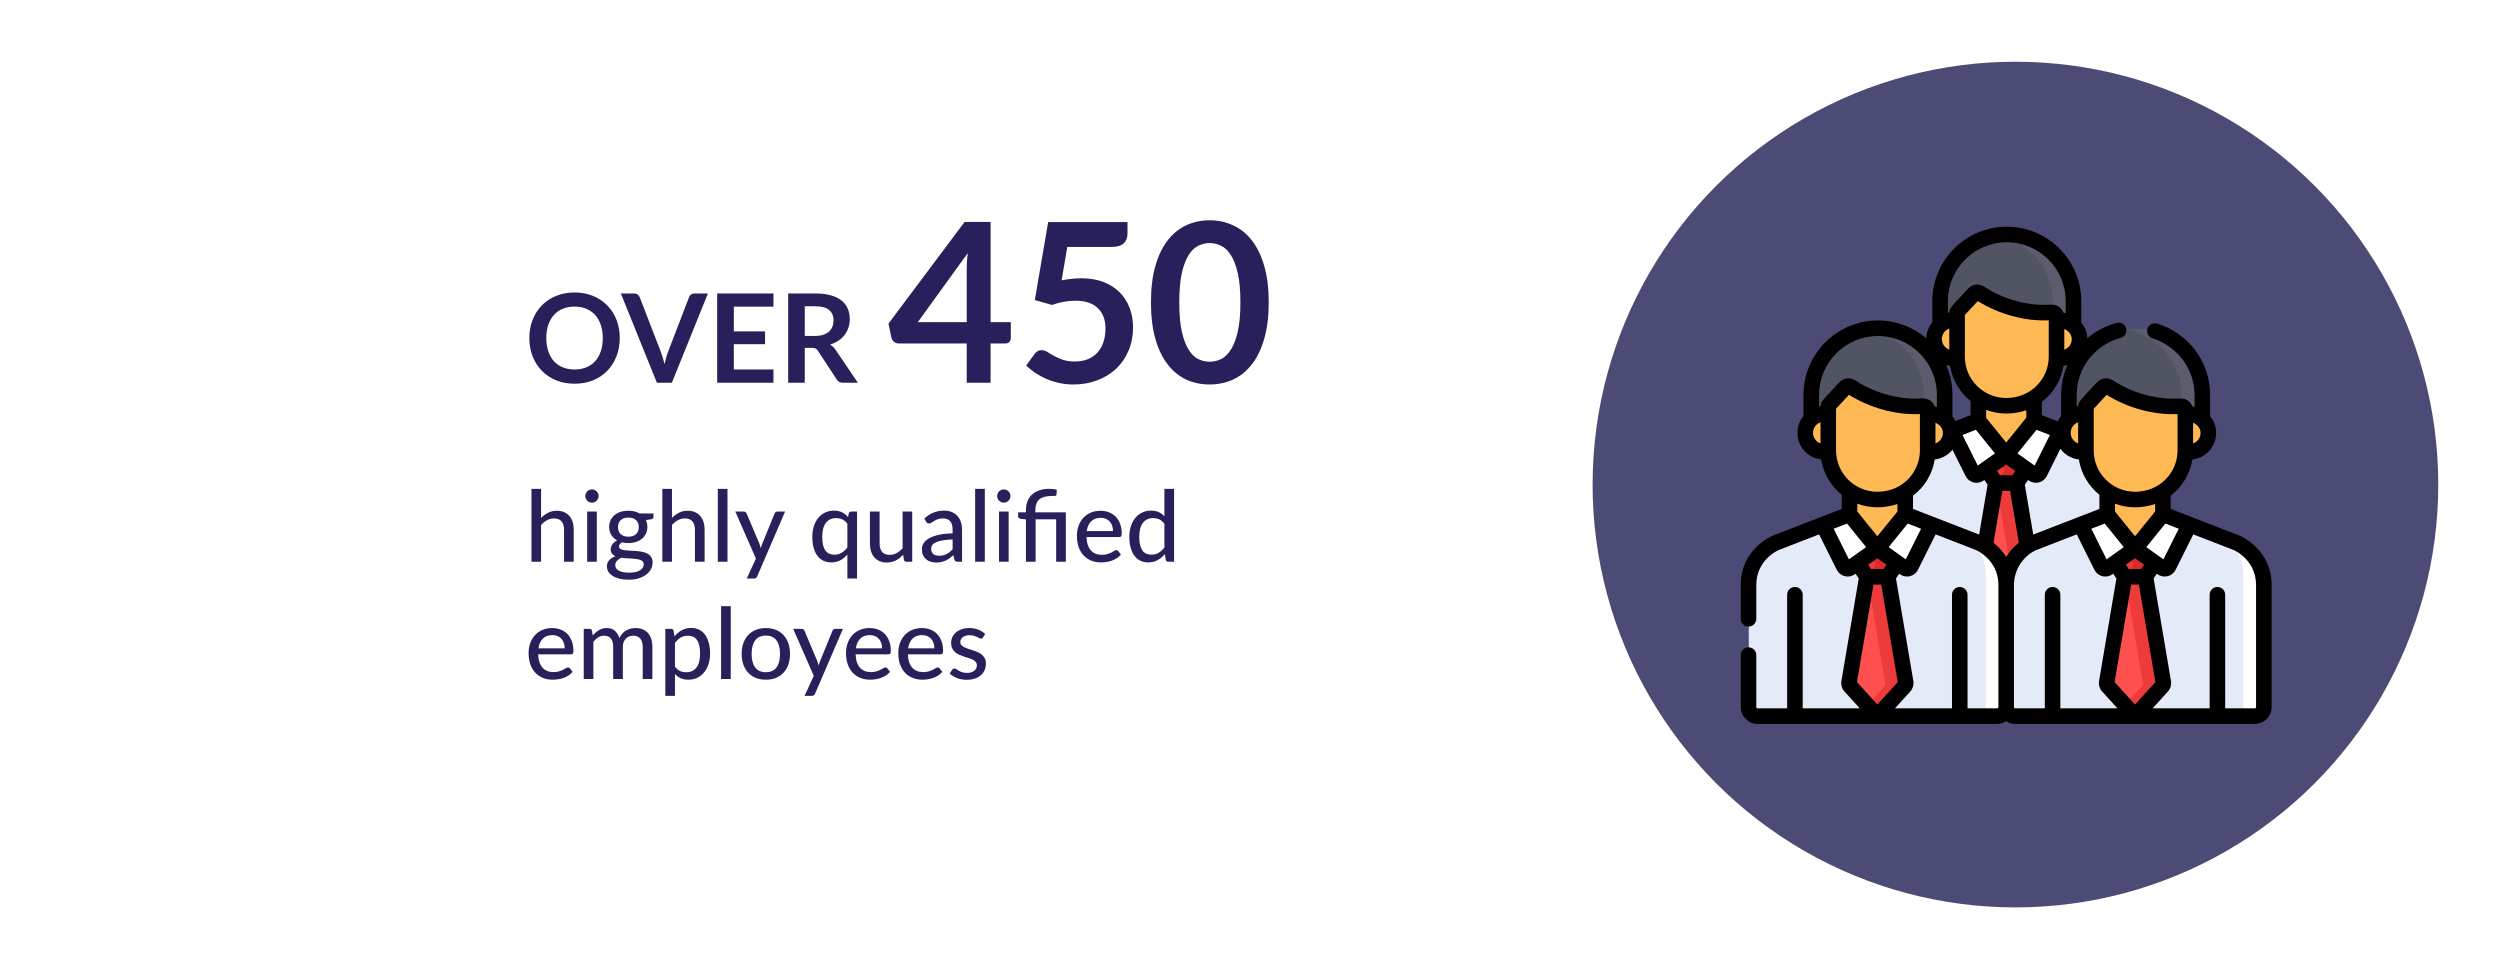 <?xml version="1.0" encoding="UTF-8"?> <svg xmlns="http://www.w3.org/2000/svg" width="405" height="157" viewBox="0 0 405 157" fill="none"> <g filter="url(#filter0_d)"> <path d="M8 66C8 38.386 30.386 16 58 16H325V137H58C30.386 137 8 114.614 8 87V66Z" fill="white"></path> </g> <path d="M100.4 54.77C100.4 55.83 100.223 56.813 99.87 57.72C99.523 58.62 99.03 59.4 98.39 60.06C97.75 60.72 96.98 61.237 96.08 61.61C95.18 61.977 94.18 62.16 93.08 62.16C91.987 62.16 90.99 61.977 90.09 61.61C89.19 61.237 88.417 60.72 87.77 60.06C87.13 59.4 86.633 58.62 86.28 57.72C85.927 56.813 85.75 55.83 85.75 54.77C85.75 53.71 85.927 52.73 86.28 51.83C86.633 50.923 87.13 50.14 87.77 49.48C88.417 48.82 89.19 48.307 90.09 47.94C90.99 47.567 91.987 47.38 93.08 47.38C93.813 47.38 94.503 47.467 95.15 47.64C95.797 47.807 96.39 48.047 96.93 48.36C97.47 48.667 97.953 49.043 98.38 49.49C98.813 49.93 99.18 50.423 99.48 50.97C99.78 51.517 100.007 52.11 100.16 52.75C100.32 53.39 100.4 54.063 100.4 54.77ZM97.65 54.77C97.65 53.977 97.543 53.267 97.33 52.64C97.117 52.007 96.813 51.47 96.42 51.03C96.027 50.59 95.547 50.253 94.98 50.02C94.42 49.787 93.787 49.67 93.08 49.67C92.373 49.67 91.737 49.787 91.17 50.02C90.61 50.253 90.13 50.59 89.73 51.03C89.337 51.47 89.033 52.007 88.82 52.64C88.607 53.267 88.5 53.977 88.5 54.77C88.5 55.563 88.607 56.277 88.82 56.91C89.033 57.537 89.337 58.07 89.73 58.51C90.13 58.943 90.61 59.277 91.17 59.51C91.737 59.743 92.373 59.86 93.08 59.86C93.787 59.86 94.42 59.743 94.98 59.51C95.547 59.277 96.027 58.943 96.42 58.51C96.813 58.07 97.117 57.537 97.33 56.91C97.543 56.277 97.65 55.563 97.65 54.77ZM114.684 47.54L108.844 62H106.414L100.574 47.54H102.734C102.967 47.54 103.157 47.597 103.304 47.71C103.45 47.823 103.56 47.97 103.634 48.15L107.044 56.97C107.157 57.257 107.264 57.573 107.364 57.92C107.47 58.26 107.57 58.617 107.664 58.99C107.744 58.617 107.83 58.26 107.924 57.92C108.017 57.573 108.12 57.257 108.234 56.97L111.624 48.15C111.677 47.997 111.78 47.857 111.934 47.73C112.094 47.603 112.287 47.54 112.514 47.54H114.684ZM118.88 49.68V53.69H123.94V55.76H118.88V59.85H125.3V62H116.18V47.54H125.3V49.68H118.88ZM132.054 54.42C132.561 54.42 133.001 54.357 133.374 54.23C133.754 54.103 134.064 53.93 134.304 53.71C134.551 53.483 134.734 53.217 134.854 52.91C134.974 52.603 135.034 52.267 135.034 51.9C135.034 51.167 134.791 50.603 134.304 50.21C133.824 49.817 133.088 49.62 132.094 49.62H130.374V54.42H132.054ZM138.974 62H136.544C136.084 62 135.751 61.82 135.544 61.46L132.504 56.83C132.391 56.657 132.264 56.533 132.124 56.46C131.991 56.387 131.791 56.35 131.524 56.35H130.374V62H127.684V47.54H132.094C133.074 47.54 133.914 47.643 134.614 47.85C135.321 48.05 135.898 48.333 136.344 48.7C136.798 49.067 137.131 49.507 137.344 50.02C137.558 50.527 137.664 51.087 137.664 51.7C137.664 52.187 137.591 52.647 137.444 53.08C137.304 53.513 137.098 53.907 136.824 54.26C136.558 54.613 136.224 54.923 135.824 55.19C135.431 55.457 134.981 55.667 134.474 55.82C134.648 55.92 134.808 56.04 134.954 56.18C135.101 56.313 135.234 56.473 135.354 56.66L138.974 62ZM156.605 52.19V43.676C156.605 42.872 156.659 41.984 156.767 41.012L148.685 52.19H156.605ZM163.751 52.19V54.764C163.751 55.004 163.673 55.214 163.517 55.394C163.361 55.562 163.139 55.646 162.851 55.646H160.475V62H156.605V55.646H145.625C145.325 55.646 145.061 55.556 144.833 55.376C144.605 55.184 144.461 54.95 144.401 54.674L143.933 52.424L156.263 35.954H160.475V52.19H163.751ZM171.98 45.422C172.556 45.302 173.108 45.218 173.636 45.17C174.164 45.11 174.674 45.08 175.166 45.08C176.534 45.08 177.74 45.284 178.784 45.692C179.828 46.1 180.704 46.664 181.412 47.384C182.12 48.104 182.654 48.95 183.014 49.922C183.374 50.882 183.554 51.92 183.554 53.036C183.554 54.416 183.308 55.676 182.816 56.816C182.336 57.956 181.664 58.934 180.8 59.75C179.936 60.554 178.91 61.178 177.722 61.622C176.546 62.066 175.262 62.288 173.87 62.288C173.054 62.288 172.28 62.204 171.548 62.036C170.816 61.868 170.126 61.646 169.478 61.37C168.842 61.082 168.248 60.758 167.696 60.398C167.156 60.026 166.67 59.636 166.238 59.228L167.606 57.338C167.894 56.93 168.272 56.726 168.74 56.726C169.04 56.726 169.346 56.822 169.658 57.014C169.97 57.206 170.324 57.416 170.72 57.644C171.128 57.872 171.602 58.082 172.142 58.274C172.694 58.466 173.354 58.562 174.122 58.562C174.938 58.562 175.658 58.43 176.282 58.166C176.906 57.902 177.422 57.536 177.83 57.068C178.25 56.588 178.562 56.024 178.766 55.376C178.982 54.716 179.09 54.002 179.09 53.234C179.09 51.818 178.676 50.714 177.848 49.922C177.032 49.118 175.82 48.716 174.212 48.716C172.976 48.716 171.71 48.944 170.414 49.4L167.642 48.608L169.802 35.972H182.654V37.862C182.654 38.498 182.456 39.014 182.06 39.41C181.664 39.806 180.992 40.004 180.044 40.004H172.898L171.98 45.422ZM205.535 48.986C205.535 51.254 205.289 53.228 204.797 54.908C204.317 56.576 203.645 57.956 202.781 59.048C201.929 60.14 200.915 60.956 199.739 61.496C198.575 62.024 197.315 62.288 195.959 62.288C194.603 62.288 193.343 62.024 192.179 61.496C191.027 60.956 190.025 60.14 189.173 59.048C188.321 57.956 187.655 56.576 187.175 54.908C186.695 53.228 186.455 51.254 186.455 48.986C186.455 46.706 186.695 44.732 187.175 43.064C187.655 41.396 188.321 40.016 189.173 38.924C190.025 37.832 191.027 37.022 192.179 36.494C193.343 35.954 194.603 35.684 195.959 35.684C197.315 35.684 198.575 35.954 199.739 36.494C200.915 37.022 201.929 37.832 202.781 38.924C203.645 40.016 204.317 41.396 204.797 43.064C205.289 44.732 205.535 46.706 205.535 48.986ZM200.945 48.986C200.945 47.102 200.807 45.542 200.531 44.306C200.255 43.07 199.883 42.086 199.415 41.354C198.959 40.622 198.431 40.112 197.831 39.824C197.231 39.524 196.607 39.374 195.959 39.374C195.323 39.374 194.705 39.524 194.105 39.824C193.517 40.112 192.995 40.622 192.539 41.354C192.083 42.086 191.717 43.07 191.441 44.306C191.177 45.542 191.045 47.102 191.045 48.986C191.045 50.87 191.177 52.43 191.441 53.666C191.717 54.902 192.083 55.886 192.539 56.618C192.995 57.35 193.517 57.866 194.105 58.166C194.705 58.454 195.323 58.598 195.959 58.598C196.607 58.598 197.231 58.454 197.831 58.166C198.431 57.866 198.959 57.35 199.415 56.618C199.883 55.886 200.255 54.902 200.531 53.666C200.807 52.43 200.945 50.87 200.945 48.986Z" fill="#28205B"></path> <path d="M87.656 83.904C87.997 83.557 88.373 83.277 88.784 83.064C89.2 82.851 89.677 82.744 90.216 82.744C90.664 82.744 91.056 82.819 91.392 82.968C91.733 83.117 92.019 83.328 92.248 83.6C92.477 83.867 92.651 84.189 92.768 84.568C92.885 84.947 92.944 85.365 92.944 85.824V91H91.376V85.824C91.376 85.243 91.243 84.792 90.976 84.472C90.709 84.147 90.301 83.984 89.752 83.984C89.352 83.984 88.976 84.08 88.624 84.272C88.277 84.459 87.955 84.715 87.656 85.04V91H86.096V79.192H87.656V83.904ZM96.681 82.872V91H95.121V82.872H96.681ZM96.977 80.36C96.977 80.504 96.948 80.643 96.889 80.776C96.831 80.904 96.751 81.019 96.649 81.12C96.553 81.216 96.439 81.293 96.305 81.352C96.172 81.405 96.033 81.432 95.889 81.432C95.745 81.432 95.609 81.405 95.481 81.352C95.353 81.293 95.239 81.216 95.137 81.12C95.041 81.019 94.964 80.904 94.905 80.776C94.852 80.643 94.825 80.504 94.825 80.36C94.825 80.211 94.852 80.072 94.905 79.944C94.964 79.811 95.041 79.696 95.137 79.6C95.239 79.499 95.353 79.421 95.481 79.368C95.609 79.309 95.745 79.28 95.889 79.28C96.033 79.28 96.172 79.309 96.305 79.368C96.439 79.421 96.553 79.499 96.649 79.6C96.751 79.696 96.831 79.811 96.889 79.944C96.948 80.072 96.977 80.211 96.977 80.36ZM101.796 86.944C102.073 86.944 102.316 86.907 102.524 86.832C102.737 86.757 102.913 86.653 103.052 86.52C103.196 86.381 103.302 86.216 103.372 86.024C103.446 85.832 103.484 85.621 103.484 85.392C103.484 84.923 103.34 84.549 103.052 84.272C102.769 83.989 102.35 83.848 101.796 83.848C101.246 83.848 100.828 83.989 100.54 84.272C100.257 84.549 100.116 84.923 100.116 85.392C100.116 85.621 100.15 85.832 100.22 86.024C100.294 86.211 100.401 86.373 100.54 86.512C100.684 86.645 100.86 86.752 101.068 86.832C101.281 86.907 101.524 86.944 101.796 86.944ZM104.284 91.424C104.284 91.232 104.23 91.08 104.124 90.968C104.017 90.851 103.87 90.76 103.684 90.696C103.502 90.627 103.289 90.579 103.044 90.552C102.798 90.52 102.54 90.496 102.268 90.48C102.001 90.464 101.726 90.451 101.444 90.44C101.161 90.424 100.889 90.397 100.628 90.36C100.35 90.499 100.121 90.667 99.94 90.864C99.764 91.061 99.676 91.293 99.676 91.56C99.676 91.731 99.718 91.891 99.804 92.04C99.894 92.189 100.03 92.317 100.212 92.424C100.398 92.536 100.63 92.621 100.908 92.68C101.19 92.744 101.526 92.776 101.916 92.776C102.3 92.776 102.638 92.741 102.932 92.672C103.225 92.608 103.47 92.515 103.668 92.392C103.87 92.275 104.022 92.133 104.124 91.968C104.23 91.803 104.284 91.621 104.284 91.424ZM105.868 83.176V83.76C105.868 83.952 105.748 84.072 105.508 84.12L104.636 84.248C104.71 84.413 104.769 84.589 104.812 84.776C104.854 84.957 104.876 85.149 104.876 85.352C104.876 85.752 104.798 86.115 104.644 86.44C104.489 86.76 104.276 87.035 104.004 87.264C103.732 87.493 103.406 87.669 103.028 87.792C102.654 87.915 102.244 87.976 101.796 87.976C101.428 87.976 101.084 87.936 100.764 87.856C100.604 87.952 100.481 88.059 100.396 88.176C100.316 88.288 100.276 88.4 100.276 88.512C100.276 88.699 100.353 88.837 100.508 88.928C100.668 89.019 100.873 89.085 101.124 89.128C101.38 89.165 101.67 89.189 101.996 89.2C102.326 89.211 102.66 89.229 102.996 89.256C103.337 89.277 103.67 89.32 103.996 89.384C104.326 89.443 104.617 89.541 104.868 89.68C105.124 89.813 105.329 90 105.484 90.24C105.644 90.475 105.724 90.781 105.724 91.16C105.724 91.512 105.636 91.853 105.46 92.184C105.289 92.515 105.038 92.808 104.708 93.064C104.377 93.32 103.974 93.525 103.5 93.68C103.025 93.835 102.486 93.912 101.884 93.912C101.281 93.912 100.756 93.853 100.308 93.736C99.865 93.619 99.494 93.461 99.196 93.264C98.902 93.067 98.681 92.837 98.532 92.576C98.388 92.315 98.316 92.043 98.316 91.76C98.316 91.365 98.438 91.032 98.684 90.76C98.929 90.483 99.268 90.267 99.7 90.112C99.465 90.005 99.278 89.861 99.14 89.68C99.001 89.493 98.932 89.248 98.932 88.944C98.932 88.827 98.953 88.707 98.996 88.584C99.038 88.456 99.102 88.331 99.188 88.208C99.278 88.08 99.388 87.96 99.516 87.848C99.649 87.736 99.801 87.635 99.972 87.544C99.572 87.32 99.257 87.024 99.028 86.656C98.798 86.283 98.684 85.848 98.684 85.352C98.684 84.952 98.761 84.592 98.916 84.272C99.07 83.952 99.284 83.677 99.556 83.448C99.833 83.219 100.161 83.043 100.54 82.92C100.924 82.797 101.342 82.736 101.796 82.736C102.5 82.736 103.105 82.883 103.612 83.176H105.868ZM108.859 83.904C109.2 83.557 109.576 83.277 109.987 83.064C110.403 82.851 110.88 82.744 111.419 82.744C111.867 82.744 112.259 82.819 112.595 82.968C112.936 83.117 113.222 83.328 113.451 83.6C113.68 83.867 113.854 84.189 113.971 84.568C114.088 84.947 114.147 85.365 114.147 85.824V91H112.579V85.824C112.579 85.243 112.446 84.792 112.179 84.472C111.912 84.147 111.504 83.984 110.955 83.984C110.555 83.984 110.179 84.08 109.827 84.272C109.48 84.459 109.158 84.715 108.859 85.04V91H107.299V79.192H108.859V83.904ZM117.852 79.192V91H116.284V79.192H117.852ZM127.184 82.872L122.672 93.36C122.624 93.477 122.56 93.568 122.48 93.632C122.4 93.696 122.283 93.728 122.128 93.728H120.968L122.456 90.488L119.12 82.872H120.48C120.614 82.872 120.718 82.904 120.792 82.968C120.867 83.032 120.92 83.104 120.952 83.184L123.016 88.064C123.059 88.187 123.099 88.312 123.136 88.44C123.179 88.563 123.214 88.685 123.24 88.808C123.278 88.68 123.318 88.555 123.36 88.432C123.403 88.304 123.448 88.179 123.496 88.056L125.488 83.184C125.526 83.093 125.584 83.019 125.664 82.96C125.744 82.901 125.835 82.872 125.936 82.872H127.184ZM137.274 84.84C137.034 84.515 136.759 84.283 136.45 84.144C136.146 84.005 135.812 83.936 135.45 83.936C134.735 83.936 134.18 84.195 133.786 84.712C133.396 85.224 133.202 85.973 133.202 86.96C133.202 87.477 133.244 87.92 133.33 88.288C133.42 88.651 133.548 88.949 133.714 89.184C133.884 89.413 134.092 89.584 134.338 89.696C134.583 89.803 134.86 89.856 135.17 89.856C135.623 89.856 136.015 89.755 136.346 89.552C136.676 89.349 136.986 89.064 137.274 88.696V84.84ZM138.842 82.872V93.728H137.274V89.84C136.938 90.224 136.556 90.533 136.13 90.768C135.703 90.997 135.21 91.112 134.65 91.112C134.186 91.112 133.764 91.021 133.386 90.84C133.012 90.659 132.692 90.395 132.426 90.048C132.159 89.696 131.954 89.261 131.81 88.744C131.666 88.227 131.594 87.632 131.594 86.96C131.594 86.357 131.674 85.797 131.834 85.28C131.994 84.763 132.226 84.315 132.53 83.936C132.834 83.557 133.202 83.261 133.634 83.048C134.066 82.829 134.554 82.72 135.098 82.72C135.359 82.72 135.599 82.744 135.818 82.792C136.036 82.84 136.239 82.909 136.426 83C136.612 83.091 136.783 83.2 136.938 83.328C137.098 83.456 137.247 83.603 137.386 83.768L137.49 83.184C137.543 82.976 137.679 82.872 137.898 82.872H138.842ZM147.778 82.872V91H146.842C146.629 91 146.49 90.896 146.426 90.688L146.314 89.872C146.138 90.059 145.954 90.229 145.762 90.384C145.57 90.539 145.365 90.672 145.146 90.784C144.927 90.891 144.695 90.973 144.45 91.032C144.205 91.096 143.941 91.128 143.658 91.128C143.21 91.128 142.815 91.053 142.474 90.904C142.138 90.755 141.855 90.547 141.626 90.28C141.397 90.008 141.223 89.683 141.106 89.304C140.989 88.925 140.93 88.507 140.93 88.048V82.872H142.498V88.048C142.498 88.629 142.631 89.083 142.898 89.408C143.165 89.728 143.573 89.888 144.122 89.888C144.522 89.888 144.895 89.795 145.242 89.608C145.589 89.416 145.914 89.155 146.218 88.824V82.872H147.778ZM154.323 87.392C153.689 87.413 153.15 87.464 152.707 87.544C152.265 87.619 151.905 87.72 151.627 87.848C151.35 87.976 151.15 88.128 151.027 88.304C150.905 88.475 150.843 88.667 150.843 88.88C150.843 89.083 150.875 89.259 150.939 89.408C151.009 89.552 151.099 89.672 151.211 89.768C151.329 89.859 151.465 89.925 151.619 89.968C151.774 90.011 151.942 90.032 152.123 90.032C152.363 90.032 152.582 90.008 152.779 89.96C152.982 89.912 153.171 89.845 153.347 89.76C153.523 89.669 153.691 89.56 153.851 89.432C154.011 89.304 154.169 89.157 154.323 88.992V87.392ZM149.747 84.008C150.201 83.576 150.691 83.253 151.219 83.04C151.753 82.827 152.337 82.72 152.971 82.72C153.435 82.72 153.846 82.797 154.203 82.952C154.561 83.101 154.862 83.312 155.107 83.584C155.353 83.856 155.537 84.181 155.659 84.56C155.787 84.939 155.851 85.357 155.851 85.816V91H155.155C155.001 91 154.883 90.976 154.803 90.928C154.723 90.875 154.659 90.779 154.611 90.64L154.443 89.928C154.235 90.12 154.03 90.291 153.827 90.44C153.625 90.584 153.411 90.709 153.187 90.816C152.969 90.917 152.734 90.995 152.483 91.048C152.233 91.101 151.955 91.128 151.651 91.128C151.331 91.128 151.03 91.085 150.747 91C150.47 90.909 150.227 90.773 150.019 90.592C149.811 90.411 149.646 90.184 149.523 89.912C149.406 89.64 149.347 89.323 149.347 88.96C149.347 88.64 149.433 88.333 149.603 88.04C149.779 87.741 150.062 87.475 150.451 87.24C150.846 87.005 151.358 86.813 151.987 86.664C152.622 86.515 153.401 86.429 154.323 86.408V85.816C154.323 85.203 154.193 84.744 153.931 84.44C153.67 84.136 153.286 83.984 152.779 83.984C152.438 83.984 152.15 84.027 151.915 84.112C151.686 84.197 151.486 84.293 151.315 84.4C151.15 84.501 151.003 84.595 150.875 84.68C150.753 84.765 150.625 84.808 150.491 84.808C150.385 84.808 150.291 84.779 150.211 84.72C150.137 84.661 150.075 84.592 150.027 84.512L149.747 84.008ZM159.54 79.192V91H157.972V79.192H159.54ZM163.4 82.872V91H161.84V82.872H163.4ZM163.696 80.36C163.696 80.504 163.667 80.643 163.608 80.776C163.549 80.904 163.469 81.019 163.368 81.12C163.272 81.216 163.157 81.293 163.024 81.352C162.891 81.405 162.752 81.432 162.608 81.432C162.464 81.432 162.328 81.405 162.2 81.352C162.072 81.293 161.957 81.216 161.856 81.12C161.76 81.019 161.683 80.904 161.624 80.776C161.571 80.643 161.544 80.504 161.544 80.36C161.544 80.211 161.571 80.072 161.624 79.944C161.683 79.811 161.76 79.696 161.856 79.6C161.957 79.499 162.072 79.421 162.2 79.368C162.328 79.309 162.464 79.28 162.608 79.28C162.752 79.28 162.891 79.309 163.024 79.368C163.157 79.421 163.272 79.499 163.368 79.6C163.469 79.696 163.549 79.811 163.608 79.944C163.667 80.072 163.696 80.211 163.696 80.36ZM166.203 91V84.152L165.355 84.048C165.232 84.021 165.131 83.979 165.051 83.92C164.976 83.856 164.939 83.765 164.939 83.648V83H166.203V82.608C166.203 82.112 166.28 81.656 166.435 81.24C166.595 80.819 166.832 80.456 167.147 80.152C167.467 79.848 167.861 79.613 168.331 79.448C168.805 79.277 169.36 79.192 169.995 79.192C170.197 79.192 170.411 79.205 170.635 79.232C170.859 79.259 171.048 79.299 171.203 79.352L171.147 80.168C171.136 80.275 171.069 80.331 170.947 80.336C170.824 80.341 170.653 80.344 170.435 80.344C169.949 80.344 169.536 80.392 169.195 80.488C168.853 80.584 168.573 80.728 168.355 80.92C168.136 81.112 167.976 81.355 167.875 81.648C167.773 81.936 167.723 82.272 167.723 82.656V83H172.667V91H171.099V84.136H167.771V91H166.203ZM180.308 86.032C180.308 85.723 180.263 85.437 180.172 85.176C180.087 84.915 179.959 84.688 179.788 84.496C179.617 84.304 179.409 84.155 179.164 84.048C178.919 83.941 178.636 83.888 178.316 83.888C177.66 83.888 177.143 84.077 176.764 84.456C176.391 84.835 176.153 85.36 176.052 86.032H180.308ZM181.596 89.84C181.404 90.064 181.183 90.259 180.932 90.424C180.681 90.584 180.415 90.715 180.132 90.816C179.849 90.917 179.556 90.992 179.252 91.04C178.953 91.088 178.657 91.112 178.364 91.112C177.804 91.112 177.284 91.019 176.804 90.832C176.329 90.64 175.916 90.363 175.564 90C175.217 89.632 174.945 89.179 174.748 88.64C174.556 88.096 174.46 87.472 174.46 86.768C174.46 86.203 174.548 85.677 174.724 85.192C174.9 84.701 175.151 84.275 175.476 83.912C175.807 83.549 176.209 83.264 176.684 83.056C177.159 82.848 177.692 82.744 178.284 82.744C178.78 82.744 179.236 82.827 179.652 82.992C180.073 83.152 180.436 83.387 180.74 83.696C181.044 84.005 181.281 84.387 181.452 84.84C181.628 85.293 181.716 85.811 181.716 86.392C181.716 86.632 181.689 86.795 181.636 86.88C181.583 86.96 181.484 87 181.34 87H176.012C176.028 87.485 176.097 87.909 176.22 88.272C176.343 88.629 176.511 88.928 176.724 89.168C176.943 89.408 177.201 89.587 177.5 89.704C177.799 89.821 178.132 89.88 178.5 89.88C178.847 89.88 179.145 89.84 179.396 89.76C179.652 89.68 179.871 89.595 180.052 89.504C180.239 89.408 180.393 89.32 180.516 89.24C180.644 89.16 180.756 89.12 180.852 89.12C180.98 89.12 181.079 89.168 181.148 89.264L181.596 89.84ZM188.633 84.84C188.377 84.504 188.1 84.269 187.801 84.136C187.508 84.003 187.177 83.936 186.809 83.936C186.094 83.936 185.54 84.195 185.145 84.712C184.756 85.224 184.561 85.973 184.561 86.96C184.561 87.477 184.604 87.92 184.689 88.288C184.78 88.651 184.908 88.949 185.073 89.184C185.244 89.413 185.452 89.584 185.697 89.696C185.942 89.803 186.22 89.856 186.529 89.856C186.982 89.856 187.374 89.755 187.705 89.552C188.036 89.349 188.345 89.064 188.633 88.696V84.84ZM190.201 79.192V91H189.257C189.038 91 188.902 90.896 188.849 90.688L188.713 89.752C188.366 90.163 187.972 90.493 187.529 90.744C187.092 90.989 186.585 91.112 186.009 91.112C185.545 91.112 185.124 91.021 184.745 90.84C184.372 90.659 184.052 90.395 183.785 90.048C183.518 89.696 183.313 89.261 183.169 88.744C183.025 88.227 182.953 87.632 182.953 86.96C182.953 86.357 183.033 85.797 183.193 85.28C183.353 84.763 183.585 84.315 183.889 83.936C184.193 83.557 184.561 83.261 184.993 83.048C185.425 82.829 185.913 82.72 186.457 82.72C186.948 82.72 187.364 82.8 187.705 82.96C188.052 83.12 188.361 83.347 188.633 83.64V79.192H190.201ZM91.48 105.032C91.48 104.723 91.435 104.437 91.344 104.176C91.259 103.915 91.131 103.688 90.96 103.496C90.789 103.304 90.581 103.155 90.336 103.048C90.091 102.941 89.808 102.888 89.488 102.888C88.832 102.888 88.315 103.077 87.936 103.456C87.563 103.835 87.325 104.36 87.224 105.032H91.48ZM92.768 108.84C92.576 109.064 92.355 109.259 92.104 109.424C91.853 109.584 91.587 109.715 91.304 109.816C91.021 109.917 90.728 109.992 90.424 110.04C90.125 110.088 89.829 110.112 89.536 110.112C88.976 110.112 88.456 110.019 87.976 109.832C87.501 109.64 87.088 109.363 86.736 109C86.389 108.632 86.117 108.179 85.92 107.64C85.728 107.096 85.632 106.472 85.632 105.768C85.632 105.203 85.72 104.677 85.896 104.192C86.072 103.701 86.323 103.275 86.648 102.912C86.979 102.549 87.381 102.264 87.856 102.056C88.331 101.848 88.864 101.744 89.456 101.744C89.952 101.744 90.408 101.827 90.824 101.992C91.245 102.152 91.608 102.387 91.912 102.696C92.216 103.005 92.453 103.387 92.624 103.84C92.8 104.293 92.888 104.811 92.888 105.392C92.888 105.632 92.861 105.795 92.808 105.88C92.755 105.96 92.656 106 92.512 106H87.184C87.2 106.485 87.269 106.909 87.392 107.272C87.515 107.629 87.683 107.928 87.896 108.168C88.115 108.408 88.373 108.587 88.672 108.704C88.971 108.821 89.304 108.88 89.672 108.88C90.019 108.88 90.317 108.84 90.568 108.76C90.824 108.68 91.043 108.595 91.224 108.504C91.411 108.408 91.565 108.32 91.688 108.24C91.816 108.16 91.928 108.12 92.024 108.12C92.152 108.12 92.251 108.168 92.32 108.264L92.768 108.84ZM94.565 110V101.872H95.501C95.719 101.872 95.855 101.976 95.909 102.184L96.021 102.96C96.319 102.603 96.65 102.312 97.013 102.088C97.381 101.859 97.81 101.744 98.301 101.744C98.839 101.744 99.277 101.893 99.613 102.192C99.949 102.485 100.194 102.885 100.349 103.392C100.466 103.104 100.618 102.856 100.805 102.648C100.991 102.44 101.199 102.269 101.429 102.136C101.658 102.003 101.901 101.904 102.157 101.84C102.418 101.776 102.682 101.744 102.949 101.744C103.381 101.744 103.765 101.813 104.101 101.952C104.442 102.085 104.73 102.283 104.965 102.544C105.199 102.805 105.378 103.128 105.501 103.512C105.623 103.896 105.685 104.333 105.685 104.824V110H104.117V104.824C104.117 104.216 103.983 103.757 103.717 103.448C103.455 103.139 103.071 102.984 102.565 102.984C102.341 102.984 102.127 103.024 101.925 103.104C101.722 103.179 101.543 103.293 101.389 103.448C101.239 103.603 101.119 103.795 101.029 104.024C100.943 104.253 100.901 104.52 100.901 104.824V110H99.333V104.824C99.333 104.195 99.207 103.731 98.957 103.432C98.706 103.133 98.338 102.984 97.853 102.984C97.517 102.984 97.205 103.072 96.917 103.248C96.629 103.424 96.365 103.664 96.125 103.968V110H94.565ZM109.344 108C109.6 108.336 109.874 108.571 110.168 108.704C110.466 108.837 110.8 108.904 111.168 108.904C111.882 108.904 112.434 108.648 112.824 108.136C113.218 107.619 113.416 106.867 113.416 105.88C113.416 105.363 113.37 104.923 113.28 104.56C113.194 104.192 113.066 103.893 112.896 103.664C112.73 103.429 112.525 103.259 112.28 103.152C112.034 103.04 111.757 102.984 111.448 102.984C110.994 102.984 110.6 103.085 110.264 103.288C109.933 103.491 109.626 103.779 109.344 104.152V108ZM109.264 103.088C109.434 102.885 109.616 102.701 109.808 102.536C110.005 102.365 110.216 102.221 110.44 102.104C110.664 101.981 110.901 101.888 111.152 101.824C111.408 101.755 111.68 101.72 111.968 101.72C112.432 101.72 112.85 101.811 113.224 101.992C113.602 102.173 113.925 102.44 114.192 102.792C114.458 103.144 114.664 103.579 114.808 104.096C114.957 104.613 115.032 105.208 115.032 105.88C115.032 106.483 114.949 107.043 114.784 107.56C114.624 108.072 114.392 108.517 114.088 108.896C113.789 109.275 113.421 109.573 112.984 109.792C112.552 110.005 112.064 110.112 111.52 110.112C111.034 110.112 110.618 110.032 110.272 109.872C109.925 109.712 109.616 109.488 109.344 109.2V112.728H107.784V101.872H108.72C108.938 101.872 109.074 101.976 109.128 102.184L109.264 103.088ZM118.384 98.192V110H116.816V98.192H118.384ZM124.076 101.744C124.673 101.744 125.212 101.843 125.692 102.04C126.177 102.232 126.588 102.512 126.924 102.88C127.265 103.243 127.526 103.683 127.708 104.2C127.889 104.712 127.98 105.288 127.98 105.928C127.98 106.568 127.889 107.147 127.708 107.664C127.526 108.181 127.265 108.621 126.924 108.984C126.588 109.347 126.177 109.627 125.692 109.824C125.212 110.016 124.673 110.112 124.076 110.112C123.473 110.112 122.929 110.016 122.444 109.824C121.964 109.627 121.553 109.347 121.212 108.984C120.87 108.621 120.606 108.181 120.42 107.664C120.238 107.147 120.148 106.568 120.148 105.928C120.148 105.288 120.238 104.712 120.42 104.2C120.606 103.683 120.87 103.243 121.212 102.88C121.553 102.512 121.964 102.232 122.444 102.04C122.929 101.843 123.473 101.744 124.076 101.744ZM124.076 108.896C124.844 108.896 125.417 108.637 125.796 108.12C126.174 107.603 126.364 106.875 126.364 105.936C126.364 104.997 126.174 104.269 125.796 103.752C125.417 103.229 124.844 102.968 124.076 102.968C123.297 102.968 122.716 103.229 122.332 103.752C121.953 104.269 121.764 104.997 121.764 105.936C121.764 106.875 121.953 107.603 122.332 108.12C122.716 108.637 123.297 108.896 124.076 108.896ZM136.559 101.872L132.047 112.36C131.999 112.477 131.935 112.568 131.855 112.632C131.775 112.696 131.658 112.728 131.503 112.728H130.343L131.831 109.488L128.495 101.872H129.855C129.989 101.872 130.093 101.904 130.167 101.968C130.242 102.032 130.295 102.104 130.327 102.184L132.391 107.064C132.434 107.187 132.474 107.312 132.511 107.44C132.554 107.563 132.589 107.685 132.615 107.808C132.653 107.68 132.693 107.555 132.735 107.432C132.778 107.304 132.823 107.179 132.871 107.056L134.863 102.184C134.901 102.093 134.959 102.019 135.039 101.96C135.119 101.901 135.21 101.872 135.311 101.872H136.559ZM142.902 105.032C142.902 104.723 142.857 104.437 142.766 104.176C142.681 103.915 142.553 103.688 142.382 103.496C142.211 103.304 142.003 103.155 141.758 103.048C141.513 102.941 141.23 102.888 140.91 102.888C140.254 102.888 139.737 103.077 139.358 103.456C138.985 103.835 138.747 104.36 138.646 105.032H142.902ZM144.19 108.84C143.998 109.064 143.777 109.259 143.526 109.424C143.275 109.584 143.009 109.715 142.726 109.816C142.443 109.917 142.15 109.992 141.846 110.04C141.547 110.088 141.251 110.112 140.958 110.112C140.398 110.112 139.878 110.019 139.398 109.832C138.923 109.64 138.51 109.363 138.158 109C137.811 108.632 137.539 108.179 137.342 107.64C137.15 107.096 137.054 106.472 137.054 105.768C137.054 105.203 137.142 104.677 137.318 104.192C137.494 103.701 137.745 103.275 138.07 102.912C138.401 102.549 138.803 102.264 139.278 102.056C139.753 101.848 140.286 101.744 140.878 101.744C141.374 101.744 141.83 101.827 142.246 101.992C142.667 102.152 143.03 102.387 143.334 102.696C143.638 103.005 143.875 103.387 144.046 103.84C144.222 104.293 144.31 104.811 144.31 105.392C144.31 105.632 144.283 105.795 144.23 105.88C144.177 105.96 144.078 106 143.934 106H138.606C138.622 106.485 138.691 106.909 138.814 107.272C138.937 107.629 139.105 107.928 139.318 108.168C139.537 108.408 139.795 108.587 140.094 108.704C140.393 108.821 140.726 108.88 141.094 108.88C141.441 108.88 141.739 108.84 141.99 108.76C142.246 108.68 142.465 108.595 142.646 108.504C142.833 108.408 142.987 108.32 143.11 108.24C143.238 108.16 143.35 108.12 143.446 108.12C143.574 108.12 143.673 108.168 143.742 108.264L144.19 108.84ZM151.371 105.032C151.371 104.723 151.325 104.437 151.235 104.176C151.149 103.915 151.021 103.688 150.851 103.496C150.68 103.304 150.472 103.155 150.227 103.048C149.981 102.941 149.699 102.888 149.379 102.888C148.723 102.888 148.205 103.077 147.827 103.456C147.453 103.835 147.216 104.36 147.115 105.032H151.371ZM152.659 108.84C152.467 109.064 152.245 109.259 151.995 109.424C151.744 109.584 151.477 109.715 151.195 109.816C150.912 109.917 150.619 109.992 150.315 110.04C150.016 110.088 149.72 110.112 149.427 110.112C148.867 110.112 148.347 110.019 147.867 109.832C147.392 109.64 146.979 109.363 146.627 109C146.28 108.632 146.008 108.179 145.811 107.64C145.619 107.096 145.523 106.472 145.523 105.768C145.523 105.203 145.611 104.677 145.787 104.192C145.963 103.701 146.213 103.275 146.539 102.912C146.869 102.549 147.272 102.264 147.747 102.056C148.221 101.848 148.755 101.744 149.347 101.744C149.843 101.744 150.299 101.827 150.715 101.992C151.136 102.152 151.499 102.387 151.803 102.696C152.107 103.005 152.344 103.387 152.515 103.84C152.691 104.293 152.779 104.811 152.779 105.392C152.779 105.632 152.752 105.795 152.699 105.88C152.645 105.96 152.547 106 152.403 106H147.075C147.091 106.485 147.16 106.909 147.283 107.272C147.405 107.629 147.573 107.928 147.787 108.168C148.005 108.408 148.264 108.587 148.563 108.704C148.861 108.821 149.195 108.88 149.563 108.88C149.909 108.88 150.208 108.84 150.459 108.76C150.715 108.68 150.933 108.595 151.115 108.504C151.301 108.408 151.456 108.32 151.579 108.24C151.707 108.16 151.819 108.12 151.915 108.12C152.043 108.12 152.141 108.168 152.211 108.264L152.659 108.84ZM159.247 103.272C159.205 103.341 159.159 103.392 159.111 103.424C159.063 103.451 159.002 103.464 158.927 103.464C158.842 103.464 158.746 103.435 158.639 103.376C158.538 103.317 158.413 103.253 158.263 103.184C158.119 103.115 157.949 103.051 157.751 102.992C157.554 102.933 157.319 102.904 157.047 102.904C156.823 102.904 156.618 102.933 156.431 102.992C156.25 103.045 156.095 103.123 155.967 103.224C155.839 103.32 155.741 103.437 155.671 103.576C155.602 103.709 155.567 103.853 155.567 104.008C155.567 104.211 155.626 104.379 155.743 104.512C155.866 104.645 156.023 104.76 156.215 104.856C156.413 104.952 156.634 105.04 156.879 105.12C157.13 105.195 157.383 105.275 157.639 105.36C157.901 105.445 158.154 105.544 158.399 105.656C158.65 105.763 158.871 105.899 159.063 106.064C159.261 106.224 159.418 106.419 159.535 106.648C159.658 106.877 159.719 107.157 159.719 107.488C159.719 107.867 159.65 108.219 159.511 108.544C159.378 108.864 159.178 109.141 158.911 109.376C158.65 109.611 158.325 109.795 157.935 109.928C157.546 110.061 157.101 110.128 156.599 110.128C156.039 110.128 155.522 110.035 155.047 109.848C154.573 109.661 154.175 109.424 153.855 109.136L154.223 108.536C154.266 108.461 154.319 108.405 154.383 108.368C154.447 108.325 154.533 108.304 154.639 108.304C154.741 108.304 154.845 108.341 154.951 108.416C155.058 108.491 155.186 108.573 155.335 108.664C155.485 108.749 155.666 108.829 155.879 108.904C156.093 108.973 156.359 109.008 156.679 109.008C156.946 109.008 157.178 108.976 157.375 108.912C157.573 108.843 157.735 108.752 157.863 108.64C157.997 108.523 158.095 108.389 158.159 108.24C158.223 108.091 158.255 107.933 158.255 107.768C158.255 107.555 158.194 107.379 158.071 107.24C157.954 107.096 157.797 106.973 157.599 106.872C157.407 106.771 157.186 106.683 156.935 106.608C156.685 106.533 156.429 106.453 156.167 106.368C155.906 106.283 155.65 106.184 155.399 106.072C155.149 105.96 154.925 105.819 154.727 105.648C154.535 105.477 154.378 105.269 154.255 105.024C154.138 104.779 154.079 104.48 154.079 104.128C154.079 103.813 154.143 103.512 154.271 103.224C154.405 102.936 154.594 102.683 154.839 102.464C155.09 102.245 155.397 102.072 155.759 101.944C156.127 101.811 156.546 101.744 157.015 101.744C157.554 101.744 158.039 101.829 158.471 102C158.909 102.171 159.282 102.405 159.591 102.704L159.247 103.272Z" fill="#28205B"></path> <g filter="url(#filter1_d)"> <circle cx="324.5" cy="76.5" r="68.5" fill="#4B4B75"></circle> </g> <g clip-path="url(#clip0)"> <path d="M325.144 38.069C331.111 38.069 335.948 42.906 335.948 48.874V53.243C335.226 52.573 334.199 52.209 333.196 52.343V51.805C333.196 51.377 332.83 51.039 332.407 51.071C328.229 51.371 323.978 50.044 320.763 47.944C320.463 47.748 320.066 47.797 319.822 48.059C317.074 51.013 317.09 50.898 317.09 51.284V52.341C315.991 52.176 315.016 52.516 314.339 53.146V48.874C314.339 42.906 319.176 38.069 325.144 38.069Z" fill="#515462"></path> <path d="M332.55 48.874C332.55 43.484 328.604 39.018 323.444 38.203C323.998 38.115 324.565 38.069 325.143 38.069C331.111 38.069 335.948 42.906 335.948 48.874V53.243C335.226 52.573 334.199 52.209 333.196 52.343V51.805C333.196 51.426 332.91 51.12 332.551 51.076V48.874H332.55Z" fill="#5B5D6E"></path> <path d="M317.105 51.95V57.892C317.105 57.956 317.108 58.02 317.11 58.084C315.007 58.402 313.36 56.883 313.36 55.017C313.36 53.147 315.009 51.636 317.105 51.95Z" fill="#FFB954"></path> <path d="M314.334 52.765C315.014 52.128 315.997 51.784 317.105 51.95V57.892C317.105 57.956 317.108 58.02 317.11 58.084C315.999 58.252 315.015 57.907 314.334 57.268V52.765H314.334Z" fill="#FFB954"></path> <path d="M333.172 57.899V51.944C335.007 51.699 336.926 53.108 336.926 55.017C336.926 56.885 335.278 58.411 333.167 58.092C333.168 58.027 333.172 57.963 333.172 57.899Z" fill="#FFB954"></path> <path d="M333.172 56.975C333.611 56.437 333.869 55.754 333.869 55.017C333.869 54.305 333.602 53.663 333.172 53.15V51.944C335.007 51.699 336.926 53.108 336.926 55.017C336.926 56.885 335.278 58.411 333.167 58.092C333.168 58.027 333.172 57.963 333.172 57.899V56.975H333.172Z" fill="#FFB954"></path> <path d="M325.028 65.439C326.774 65.439 328.308 64.96 329.562 64.158V68.585L325.048 74.158L320.533 68.585V64.039C321.812 64.921 323.36 65.439 325.028 65.439Z" fill="#FFB954"></path> <path d="M326.203 65.363C327.467 65.199 328.598 64.775 329.562 64.158V68.585L326.203 72.731V65.363Z" fill="#FFB954"></path> <path d="M308.589 72.831L320.533 68.205L325.048 73.778L329.563 68.205L341.494 72.831C341.494 72.831 345.912 74.647 345.912 79.683C345.912 84.24 345.912 95.758 345.912 99.439C345.912 100.252 345.253 100.911 344.44 100.911C343.82 100.911 306.273 100.911 305.644 100.911C304.831 100.911 304.171 100.252 304.171 99.439C304.171 95.758 304.171 84.24 304.171 79.683C304.172 74.647 308.589 72.831 308.589 72.831Z" fill="#E4EAF8"></path> <path d="M342.552 99.439C342.552 95.758 342.552 82.56 342.552 78.003C342.552 75.017 340.999 73.163 339.734 72.148L341.494 72.831C341.494 72.831 345.912 74.647 345.912 79.683C345.912 84.239 345.912 95.758 345.912 99.439C345.912 100.252 345.253 100.911 344.44 100.911C344.331 100.911 343.076 100.911 341.08 100.911C341.893 100.911 342.552 100.252 342.552 99.439Z" fill="white"></path> <path d="M319.822 47.679C320.066 47.417 320.463 47.368 320.763 47.564C323.978 49.664 328.229 50.992 332.407 50.691C332.83 50.659 333.196 50.997 333.196 51.425V57.88C333.196 62.029 329.945 65.818 325.028 65.818C320.651 65.818 317.09 62.257 317.09 57.88V50.904C317.09 50.519 317.074 50.633 319.822 47.679Z" fill="#FFB954"></path> <path d="M329.831 57.881V50.677C330.686 50.745 331.548 50.753 332.407 50.691C332.83 50.66 333.196 50.998 333.196 51.426V57.88C333.196 62.029 329.945 65.818 325.028 65.818C324.492 65.818 323.968 65.764 323.46 65.662C327.089 64.932 329.831 61.721 329.831 57.881Z" fill="#FFB954"></path> <path d="M319.596 76.641L316.22 69.875L320.533 68.205L325.048 73.778L320.646 76.904C320.29 77.157 319.792 77.032 319.596 76.641Z" fill="white"></path> <path d="M330.493 76.641L333.869 69.875L329.556 68.205L325.042 73.778L329.444 76.904C329.8 77.157 330.298 77.032 330.493 76.641Z" fill="white"></path> <path d="M320.456 95.445L323.354 78.297H325.042H325.047H326.736L329.633 95.445C329.664 95.666 329.599 95.891 329.461 96.043L325.46 100.451C325.237 100.696 324.852 100.696 324.629 100.451L320.628 96.043C320.49 95.891 320.426 95.666 320.456 95.445Z" fill="#FF5050"></path> <path d="M326.096 96.043C326.234 95.891 326.299 95.666 326.268 95.445L323.371 78.297H325.042H325.047H326.736L329.633 95.445C329.664 95.666 329.599 95.891 329.461 96.043L325.46 100.451C325.237 100.696 324.852 100.696 324.629 100.451L323.362 99.055L326.096 96.043Z" fill="#ED3A3A"></path> <path d="M325.042 73.782V73.778L325.045 73.78L325.048 73.778V73.782L328.249 76.056L326.736 78.334H325.048H325.042H323.354L321.84 76.056L325.042 73.782Z" fill="#ED3A3A"></path> <path d="M323.365 74.973L325.042 73.782V73.778L325.045 73.78L325.048 73.778V73.782L328.249 76.056L326.736 78.334H325.047H325.042H323.376L324.675 76.378C324.795 76.199 324.75 75.957 324.574 75.832L323.365 74.973Z" fill="#DB2A2A"></path> <path d="M304.273 53.256C310.241 53.256 315.078 58.094 315.078 64.061V68.43C314.356 67.761 313.329 67.397 312.326 67.531V66.993C312.326 66.565 311.96 66.227 311.537 66.259C307.359 66.559 303.108 65.231 299.893 63.131C299.593 62.935 299.196 62.984 298.952 63.246C296.204 66.2 296.22 66.086 296.22 66.471V67.529C295.121 67.364 294.146 67.704 293.468 68.333V64.061C293.468 58.094 298.306 53.256 304.273 53.256Z" fill="#515462"></path> <path d="M311.681 64.061C311.681 58.672 307.735 54.205 302.575 53.39C303.128 53.303 303.695 53.256 304.274 53.256C310.241 53.256 315.079 58.094 315.079 64.061V68.43C314.357 67.761 313.329 67.397 312.326 67.531V66.993C312.326 66.614 312.04 66.307 311.681 66.263V64.061H311.681V64.061Z" fill="#5B5D6E"></path> <path d="M296.234 67.138V73.08C296.234 73.144 296.238 73.208 296.239 73.272C294.136 73.59 292.49 72.071 292.49 70.205C292.49 68.335 294.138 66.823 296.234 67.138Z" fill="#FFB954"></path> <path d="M293.463 67.954C294.144 67.316 295.126 66.972 296.234 67.138V73.08C296.234 73.144 296.238 73.208 296.239 73.272C295.128 73.441 294.144 73.095 293.463 72.457V67.954H293.463V67.954Z" fill="#FFB954"></path> <path d="M312.302 73.087V67.132C314.137 66.887 316.056 68.296 316.056 70.205C316.056 72.073 314.409 73.599 312.297 73.279C312.299 73.215 312.302 73.151 312.302 73.087Z" fill="#FFB954"></path> <path d="M312.302 72.163C312.742 71.624 312.999 70.941 312.999 70.205C312.999 69.493 312.732 68.85 312.302 68.337V67.132C314.137 66.887 316.056 68.295 316.056 70.205C316.056 72.073 314.409 73.599 312.297 73.279C312.299 73.215 312.302 73.151 312.302 73.086V72.163H312.302V72.163Z" fill="#FFB954"></path> <path d="M304.158 80.627C305.904 80.627 307.438 80.148 308.692 79.346V83.773L304.177 89.346L299.663 83.773V79.227C300.942 80.109 302.49 80.627 304.158 80.627Z" fill="#FFB954"></path> <path d="M305.333 80.551C306.597 80.387 307.728 79.963 308.692 79.346V83.773L305.333 87.92V80.551Z" fill="#FFB954"></path> <path d="M287.719 88.019L299.663 83.393L304.178 88.966L308.693 83.393L320.624 88.019C320.624 88.019 325.042 89.835 325.042 94.871C325.042 99.427 325.042 110.946 325.042 114.627C325.042 115.44 324.382 116.099 323.569 116.099C322.95 116.099 285.402 116.099 284.773 116.099C283.96 116.099 283.301 115.44 283.301 114.627C283.301 110.946 283.301 99.427 283.301 94.871C283.302 89.835 287.719 88.019 287.719 88.019Z" fill="#E4EAF8"></path> <path d="M321.682 114.627C321.682 110.946 321.682 97.748 321.682 93.191C321.682 90.205 320.129 88.351 318.864 87.337L320.624 88.019C320.624 88.019 325.042 89.835 325.042 94.871C325.042 99.428 325.042 110.946 325.042 114.627C325.042 115.44 324.382 116.099 323.569 116.099C323.46 116.099 322.206 116.099 320.21 116.099C321.023 116.099 321.682 115.44 321.682 114.627Z" fill="white"></path> <path d="M298.952 62.867C299.196 62.605 299.593 62.556 299.893 62.752C303.108 64.852 307.359 66.18 311.537 65.879C311.96 65.847 312.326 66.185 312.326 66.614V73.068C312.326 77.217 309.075 81.006 304.158 81.006C299.781 81.006 296.22 77.445 296.22 73.068V66.092C296.22 65.707 296.204 65.821 298.952 62.867Z" fill="#FFB954"></path> <path d="M308.961 73.069V65.865C309.816 65.933 310.678 65.941 311.537 65.879C311.96 65.847 312.326 66.186 312.326 66.614V73.068C312.326 77.217 309.075 81.006 304.158 81.006C303.622 81.006 303.098 80.952 302.59 80.85C306.219 80.12 308.961 76.909 308.961 73.069Z" fill="#FFB954"></path> <path d="M298.726 91.829L295.35 85.063L299.663 83.393L304.178 88.966L299.776 92.092C299.42 92.345 298.922 92.221 298.726 91.829Z" fill="white"></path> <path d="M309.623 91.829L312.999 85.063L308.686 83.393L304.171 88.966L308.573 92.092C308.93 92.345 309.428 92.221 309.623 91.829Z" fill="white"></path> <path d="M299.586 110.633L302.484 93.485H304.172H304.177H305.865L308.763 110.633C308.794 110.854 308.729 111.079 308.591 111.231L304.59 115.639C304.367 115.884 303.982 115.884 303.759 115.639L299.758 111.231C299.62 111.078 299.556 110.854 299.586 110.633Z" fill="#FF5050"></path> <path d="M305.226 111.231C305.364 111.079 305.428 110.854 305.398 110.633L302.5 93.485H304.172H304.177H305.865L308.763 110.633C308.794 110.854 308.729 111.079 308.591 111.231L304.59 115.639C304.367 115.884 303.982 115.884 303.759 115.639L302.492 114.243L305.226 111.231Z" fill="#ED3A3A"></path> <path d="M304.172 88.97V88.966L304.175 88.968L304.177 88.966V88.97L307.379 91.243L305.866 93.521H304.177H304.172H302.484L300.97 91.243L304.172 88.97Z" fill="#ED3A3A"></path> <path d="M302.495 90.16L304.172 88.969V88.965L304.175 88.967L304.177 88.965V88.969L307.379 91.243L305.866 93.521H304.177H304.172H302.506L303.805 91.565C303.925 91.386 303.88 91.144 303.704 91.019L302.495 90.16Z" fill="#DB2A2A"></path> <path d="M346.014 53.256C351.981 53.256 356.818 58.094 356.818 64.061V68.43C356.096 67.761 355.069 67.397 354.066 67.531V66.993C354.066 66.565 353.701 66.227 353.277 66.259C349.099 66.559 344.848 65.231 341.634 63.131C341.333 62.935 340.936 62.984 340.692 63.246C337.944 66.2 337.961 66.086 337.961 66.471V67.529C336.861 67.364 335.886 67.704 335.209 68.333V64.061C335.209 58.094 340.046 53.256 346.014 53.256Z" fill="#515462"></path> <path d="M353.421 64.061C353.421 58.672 349.475 54.205 344.315 53.39C344.868 53.303 345.436 53.256 346.014 53.256C351.981 53.256 356.819 58.094 356.819 64.061V68.43C356.097 67.761 355.069 67.397 354.067 67.531V66.993C354.067 66.614 353.78 66.307 353.421 66.263L353.421 64.061Z" fill="#5B5D6E"></path> <path d="M337.975 67.138V73.08C337.975 73.144 337.978 73.208 337.98 73.272C335.877 73.59 334.23 72.071 334.23 70.205C334.23 68.335 335.879 66.823 337.975 67.138Z" fill="#FFB954"></path> <path d="M335.203 67.954C335.884 67.316 336.867 66.972 337.975 67.138V73.08C337.975 73.144 337.978 73.208 337.979 73.272C336.868 73.441 335.884 73.095 335.203 72.457V67.954H335.203V67.954Z" fill="#FFB954"></path> <path d="M354.042 73.087V67.132C355.878 66.887 357.796 68.296 357.796 70.205C357.796 72.073 356.149 73.599 354.038 73.279C354.039 73.215 354.042 73.151 354.042 73.087Z" fill="#FFB954"></path> <path d="M354.042 72.163C354.482 71.624 354.739 70.941 354.739 70.205C354.739 69.493 354.472 68.85 354.042 68.337V67.132C355.878 66.887 357.796 68.295 357.796 70.205C357.796 72.073 356.149 73.599 354.038 73.279C354.039 73.215 354.042 73.151 354.042 73.086L354.042 72.163Z" fill="#FFB954"></path> <path d="M345.898 80.627C347.644 80.627 349.178 80.148 350.433 79.346V83.773L345.918 89.346L341.403 83.773V79.227C342.682 80.109 344.23 80.627 345.898 80.627Z" fill="#FFB954"></path> <path d="M347.073 80.551C348.337 80.387 349.468 79.963 350.433 79.346V83.773L347.073 87.92V80.551Z" fill="#FFB954"></path> <path d="M329.459 88.019L341.403 83.393L345.918 88.966L350.433 83.393L362.364 88.019C362.364 88.019 366.782 89.835 366.782 94.871C366.782 99.427 366.782 110.946 366.782 114.627C366.782 115.44 366.123 116.099 365.31 116.099C364.69 116.099 327.143 116.099 326.514 116.099C325.701 116.099 325.042 115.44 325.042 114.627C325.042 110.946 325.042 99.427 325.042 94.871C325.042 89.835 329.459 88.019 329.459 88.019Z" fill="#E4EAF8"></path> <path d="M363.422 114.627C363.422 110.946 363.422 97.748 363.422 93.191C363.422 90.205 361.869 88.351 360.605 87.337L362.364 88.019C362.364 88.019 366.782 89.835 366.782 94.871C366.782 99.428 366.782 110.946 366.782 114.627C366.782 115.44 366.123 116.099 365.31 116.099C365.201 116.099 363.946 116.099 361.95 116.099C362.763 116.099 363.422 115.44 363.422 114.627Z" fill="white"></path> <path d="M340.692 62.867C340.936 62.605 341.333 62.556 341.633 62.752C344.848 64.852 349.099 66.18 353.277 65.879C353.7 65.847 354.066 66.185 354.066 66.614V73.068C354.066 77.217 350.815 81.006 345.898 81.006C341.521 81.006 337.96 77.445 337.96 73.068V66.092C337.961 65.707 337.944 65.821 340.692 62.867Z" fill="#FFB954"></path> <path d="M350.701 73.069V65.865C351.556 65.933 352.418 65.941 353.277 65.879C353.7 65.847 354.066 66.186 354.066 66.614V73.068C354.066 77.217 350.815 81.006 345.898 81.006C345.362 81.006 344.838 80.952 344.33 80.85C347.959 80.12 350.701 76.909 350.701 73.069Z" fill="#FFB954"></path> <path d="M340.467 91.829L337.09 85.063L341.403 83.393L345.918 88.966L341.516 92.092C341.16 92.345 340.662 92.221 340.467 91.829Z" fill="white"></path> <path d="M351.363 91.829L354.739 85.063L350.426 83.393L345.912 88.966L350.314 92.092C350.67 92.345 351.168 92.221 351.363 91.829Z" fill="white"></path> <path d="M341.326 110.633L344.223 93.485H345.912H345.917H347.605L350.503 110.633C350.533 110.854 350.469 111.079 350.33 111.231L346.33 115.639C346.107 115.884 345.721 115.884 345.499 115.639L341.498 111.231C341.36 111.078 341.295 110.854 341.326 110.633Z" fill="#FF5050"></path> <path d="M346.966 111.231C347.104 111.079 347.169 110.854 347.138 110.633L344.241 93.485H345.912H345.917H347.606L350.503 110.633C350.534 110.854 350.469 111.079 350.331 111.231L346.33 115.639C346.107 115.884 345.722 115.884 345.499 115.639L344.232 114.243L346.966 111.231Z" fill="#ED3A3A"></path> <path d="M345.912 88.97V88.966L345.915 88.968L345.918 88.966V88.97L349.119 91.243L347.606 93.521H345.918H345.912H344.224L342.711 91.243L345.912 88.97Z" fill="#ED3A3A"></path> <path d="M344.235 90.161L345.912 88.97V88.966L345.914 88.968L345.917 88.966V88.97L349.119 91.243L347.605 93.521H345.917H345.912H344.246L345.545 91.566C345.664 91.386 345.619 91.144 345.443 91.019L344.235 90.161Z" fill="#DB2A2A"></path> <path d="M283.26 101.506C282.564 101.506 282 100.942 282 100.247V94.787C282 88.974 286.986 86.857 287.198 86.77C287.207 86.766 287.214 86.763 287.222 86.76L298.362 82.446V80.151C296.623 78.752 295.402 76.737 295.035 74.438C294.168 74.329 293.363 73.982 292.696 73.408C291.738 72.585 291.189 71.386 291.189 70.121C291.189 69.111 291.539 68.145 292.167 67.377V63.978C292.167 57.325 297.579 51.913 304.231 51.913C307.218 51.913 309.953 53.006 312.062 54.81C312.089 53.845 312.435 52.925 313.037 52.189V48.79C313.037 42.137 318.449 36.725 325.101 36.725C331.754 36.725 337.166 42.137 337.166 48.79V52.278C337.771 53.001 338.11 53.874 338.14 54.8C339.486 53.65 341.096 52.784 342.892 52.311C343.565 52.134 344.253 52.536 344.431 53.209C344.608 53.881 344.206 54.57 343.533 54.748C339.349 55.85 336.426 59.645 336.426 63.977V65.862C336.481 65.85 336.655 65.82 336.662 65.819C336.679 65.464 336.769 65.246 336.963 64.968C337.285 64.504 337.865 63.927 339.727 61.925C340.391 61.212 341.465 61.081 342.28 61.614C345.47 63.698 349.347 64.76 352.944 64.549C354.116 64.48 354.847 64.995 355.159 65.839C355.187 65.843 355.499 65.906 355.516 65.91V63.977C355.516 59.8 352.725 56.042 348.728 54.839C348.062 54.638 347.685 53.935 347.885 53.269C348.086 52.602 348.79 52.225 349.455 52.426C351.886 53.158 354.07 54.682 355.606 56.717C357.196 58.822 358.036 61.333 358.036 63.978V67.466C358.671 68.224 359.014 69.145 359.014 70.121C359.014 72.278 357.425 74.159 355.161 74.439C354.79 76.684 353.572 78.836 351.65 80.3V82.447L362.777 86.76C362.785 86.763 362.793 86.767 362.801 86.77C363.014 86.857 368 88.973 368 94.787V114.543C368 116.05 366.775 117.275 365.268 117.275H326.472C325.93 117.275 325.426 117.114 325 116.841C324.575 117.114 324.07 117.275 323.528 117.275H284.732C283.225 117.275 282 116.05 282 114.543V106.126C282 105.43 282.564 104.866 283.26 104.866C283.955 104.866 284.519 105.43 284.519 106.126V114.543C284.519 114.66 284.614 114.755 284.731 114.755H289.518V96.35C289.518 95.654 290.082 95.09 290.778 95.09C291.474 95.09 292.038 95.654 292.038 96.35V114.755H301.288L298.784 112.001C298.398 111.576 298.215 110.972 298.297 110.385C298.298 110.372 298.3 110.36 298.303 110.347L301.117 93.719L300.599 92.939L300.464 93.035C300.002 93.363 299.413 93.483 298.844 93.341C298.284 93.201 297.815 92.824 297.558 92.308V92.308L294.694 86.568L288.153 89.102C287.894 89.214 284.52 90.761 284.52 94.787V100.246C284.52 100.942 283.956 101.506 283.26 101.506ZM308.74 90.611L311.213 85.655L309.051 84.817L305.958 88.635C307.31 89.595 308.67 90.561 308.74 90.611ZM338.794 85.655L341.267 90.611L341.938 90.134C341.938 90.134 341.939 90.133 341.94 90.132L344.052 88.632L340.961 84.816L338.794 85.655ZM350.48 90.611L352.953 85.655L350.791 84.817L347.698 88.635L349.807 90.132C349.808 90.133 349.809 90.134 349.81 90.135L350.48 90.611ZM335.457 70.011C335.4 70.824 335.9 71.559 336.659 71.835V68.409C335.954 68.666 335.502 69.281 335.457 70.011ZM320.405 48.773C319.27 49.991 318.594 50.698 318.309 51.027C318.309 54.163 318.309 55.375 318.309 57.796C318.309 61.484 321.317 64.474 324.987 64.474C329.127 64.474 331.895 61.265 331.895 57.796V51.895C327.917 52.055 323.784 50.876 320.405 48.773ZM314.579 54.933C314.579 55.464 314.808 55.965 315.209 56.309C315.381 56.457 315.576 56.571 315.789 56.648V53.221C315.036 53.495 314.579 54.187 314.579 54.933ZM309.911 80.3V82.446L320.621 86.599L321.987 78.531L321.469 77.752L321.334 77.847C320.863 78.182 320.272 78.292 319.714 78.153C319.154 78.013 318.685 77.636 318.428 77.12V77.12L316.302 72.859C315.571 73.759 314.514 74.307 313.426 74.443C313.042 76.851 311.74 78.907 309.911 80.3ZM325 90.209C325.522 89.368 326.217 88.59 327.054 87.926L325.63 79.509H324.377L322.952 87.93C323.811 88.613 324.497 89.398 325 90.209ZM340.102 80.153C338.317 78.713 337.134 76.681 336.776 74.442C335.588 74.294 334.497 73.668 333.782 72.704L331.579 77.12C331.579 77.12 331.579 77.12 331.578 77.12C331.321 77.636 330.852 78.013 330.293 78.153C329.739 78.291 329.148 78.185 328.672 77.847L328.537 77.752L328.019 78.531L329.385 86.596L340.102 82.446V80.153ZM324.988 66.994C324.987 66.994 324.987 66.994 324.987 66.994H324.987C323.879 66.994 322.755 66.784 321.751 66.406V67.675L325.003 71.689L328.261 67.667V66.459C327.207 66.823 326.067 66.994 324.988 66.994ZM313.544 71.835C314.285 71.567 314.755 70.882 314.755 70.121C314.755 69.379 314.218 68.771 313.544 68.481V71.835ZM320.397 75.423L321.067 74.946C321.068 74.946 321.069 74.945 321.069 74.945L323.182 73.444L322.104 72.113L320.091 69.627L317.924 70.466L320.397 75.423ZM323.988 76.99H326.019L326.482 76.292L325.003 75.242L323.524 76.292L323.988 76.99ZM329.61 75.423L332.083 70.467L329.921 69.629L326.828 73.447L328.937 74.945C328.938 74.945 328.939 74.946 328.94 74.947L329.61 75.423ZM316.297 63.977V67.465C316.49 67.697 316.657 67.943 316.795 68.201L319.232 67.258V64.963C317.493 63.564 316.272 61.548 315.905 59.25C315.691 59.223 315.481 59.185 315.276 59.129C315.93 60.614 316.297 62.253 316.297 63.977ZM334.415 53.294V56.648C335.153 56.38 335.625 55.697 335.625 54.933C335.625 54.196 335.092 53.585 334.415 53.294ZM334.292 59.251C333.921 61.496 332.703 63.648 330.781 65.112V67.259L333.351 68.255C333.5 67.942 333.686 67.647 333.907 67.377V63.978C333.907 62.268 334.268 60.625 334.924 59.13C334.718 59.187 334.506 59.225 334.292 59.251ZM346.5 94.697H345.247L342.571 110.506L345.873 114.139L349.175 110.506L346.5 94.697ZM344.858 92.177H346.889L347.352 91.48L345.873 90.43L344.394 91.48L344.858 92.177ZM300.881 81.594V82.863L304.133 86.877L307.391 82.855V81.647C306.332 82.013 305.192 82.182 304.118 82.182C304.118 82.182 304.117 82.182 304.117 82.182H304.117C303.007 82.182 301.883 81.971 300.881 81.594ZM304.117 79.662C308.399 79.662 311.025 76.308 311.025 72.984V67.083C307.075 67.241 302.937 66.078 299.536 63.961C298.4 65.179 297.724 65.886 297.439 66.215C297.439 69.352 297.439 70.563 297.439 72.984C297.439 76.582 300.36 79.662 304.117 79.662ZM294.919 71.836V68.409C294.157 68.687 293.709 69.383 293.709 70.121C293.709 70.886 294.182 71.568 294.919 71.836ZM304.232 54.432C298.969 54.432 294.687 58.715 294.687 63.977V65.862C294.744 65.85 294.902 65.822 294.923 65.819C294.94 65.463 295.031 65.246 295.224 64.968C295.555 64.492 296.128 63.925 297.988 61.925C298.638 61.227 299.709 61.07 300.541 61.614C303.645 63.641 307.567 64.787 311.298 64.544C312.347 64.476 313.106 64.989 313.42 65.839C313.448 65.843 313.759 65.906 313.777 65.91V63.977C313.777 58.714 309.495 54.432 304.232 54.432ZM334.647 48.79C334.647 43.526 330.365 39.245 325.102 39.245C319.839 39.245 315.557 43.527 315.557 48.79V50.674C315.614 50.662 315.772 50.635 315.793 50.632C315.812 50.246 315.923 50.008 316.15 49.702C316.487 49.245 317.109 48.617 318.858 46.737C319.519 46.028 320.592 45.891 321.411 46.426C324.689 48.567 328.666 49.61 332.27 49.352C333.152 49.285 333.982 49.818 334.29 50.651C334.318 50.655 334.63 50.718 334.647 50.722V48.79ZM356.495 70.121C356.495 69.38 355.958 68.771 355.285 68.481V71.836C356.023 71.568 356.495 70.885 356.495 70.121ZM352.765 72.984V67.083C348.766 67.243 344.63 66.049 341.276 63.961C340.15 65.167 339.464 65.886 339.179 66.215C339.179 69.352 339.179 70.563 339.179 72.984C339.179 76.648 342.166 79.662 345.857 79.662C349.966 79.662 352.765 76.49 352.765 72.984ZM345.858 82.182C345.858 82.182 345.857 82.182 345.857 82.182C344.731 82.182 343.609 81.966 342.622 81.594V82.863L345.874 86.877L349.132 82.855V81.647C348.077 82.011 346.937 82.182 345.858 82.182ZM365.48 114.543V94.787C365.48 90.741 362.071 89.198 361.85 89.103L355.313 86.568L352.449 92.308C352.449 92.308 352.449 92.308 352.449 92.308C352.191 92.824 351.722 93.201 351.163 93.341C350.61 93.479 350.018 93.373 349.542 93.035L349.408 92.939L348.89 93.719L351.704 110.347C351.706 110.36 351.708 110.372 351.71 110.385C351.791 110.971 351.609 111.575 351.222 112.001L348.719 114.755H357.962V96.35C357.962 95.654 358.526 95.09 359.222 95.09C359.918 95.09 360.481 95.654 360.481 96.35V114.755H365.268C365.385 114.755 365.48 114.66 365.48 114.543ZM326.472 114.755H331.259V96.35C331.259 95.654 331.822 95.09 332.518 95.09C333.214 95.09 333.778 95.654 333.778 96.35V114.755H343.028L340.525 112.001C340.138 111.576 339.956 110.972 340.037 110.385C340.039 110.372 340.04 110.36 340.043 110.347L342.857 93.719L342.339 92.939L342.204 93.035C341.867 93.275 341.468 93.4 341.063 93.4C340.324 93.4 339.636 92.986 339.298 92.308V92.308L336.434 86.569L329.892 89.102C327.986 89.931 326.26 92.07 326.26 94.787V114.543C326.26 114.66 326.355 114.755 326.472 114.755ZM316.222 114.755V96.35C316.222 95.654 316.786 95.09 317.481 95.09C318.177 95.09 318.741 95.654 318.741 96.35V114.755H323.528C323.645 114.755 323.74 114.66 323.74 114.543V94.787C323.74 93.289 323.271 91.91 322.27 90.751C321.603 89.986 320.718 89.366 320.11 89.103L318.377 88.431L313.572 86.568L310.708 92.308C310.708 92.308 310.708 92.308 310.708 92.308C310.451 92.824 309.982 93.201 309.422 93.341C308.869 93.479 308.277 93.373 307.802 93.035L307.667 92.939L307.149 93.719L309.964 110.347C309.966 110.36 309.968 110.372 309.969 110.385C310.05 110.971 309.868 111.575 309.481 112.001L306.978 114.755H316.221V114.755H316.222ZM304.133 114.139L307.435 110.507L304.76 94.697H303.507L300.831 110.507L304.133 114.139ZM303.118 92.177H305.149L305.612 91.48L304.133 90.43L302.654 91.48L303.118 92.177ZM299.526 90.611C299.527 90.61 302.273 88.66 302.312 88.632C301.127 87.169 301.684 87.856 299.22 84.816L297.054 85.654L299.526 90.611Z" fill="black"></path> </g> <defs> <filter id="filter0_d" x="0" y="8" width="337" height="141" filterUnits="userSpaceOnUse" color-interpolation-filters="sRGB"> <feFlood flood-opacity="0" result="BackgroundImageFix"></feFlood> <feColorMatrix in="SourceAlpha" type="matrix" values="0 0 0 0 0 0 0 0 0 0 0 0 0 0 0 0 0 0 127 0"></feColorMatrix> <feOffset dx="2" dy="2"></feOffset> <feGaussianBlur stdDeviation="5"></feGaussianBlur> <feColorMatrix type="matrix" values="0 0 0 0 0 0 0 0 0 0 0 0 0 0 0 0 0 0 0.25 0"></feColorMatrix> <feBlend mode="normal" in2="BackgroundImageFix" result="effect1_dropShadow"></feBlend> <feBlend mode="normal" in="SourceGraphic" in2="effect1_dropShadow" result="shape"></feBlend> </filter> <filter id="filter1_d" x="248" y="0" width="157" height="157" filterUnits="userSpaceOnUse" color-interpolation-filters="sRGB"> <feFlood flood-opacity="0" result="BackgroundImageFix"></feFlood> <feColorMatrix in="SourceAlpha" type="matrix" values="0 0 0 0 0 0 0 0 0 0 0 0 0 0 0 0 0 0 127 0"></feColorMatrix> <feOffset dx="2" dy="2"></feOffset> <feGaussianBlur stdDeviation="5"></feGaussianBlur> <feColorMatrix type="matrix" values="0 0 0 0 0 0 0 0 0 0 0 0 0 0 0 0 0 0 0.25 0"></feColorMatrix> <feBlend mode="normal" in2="BackgroundImageFix" result="effect1_dropShadow"></feBlend> <feBlend mode="normal" in="SourceGraphic" in2="effect1_dropShadow" result="shape"></feBlend> </filter> <clipPath id="clip0"> <rect width="86" height="86" fill="white" transform="matrix(-1 0 0 1 368 34)"></rect> </clipPath> </defs> </svg> 